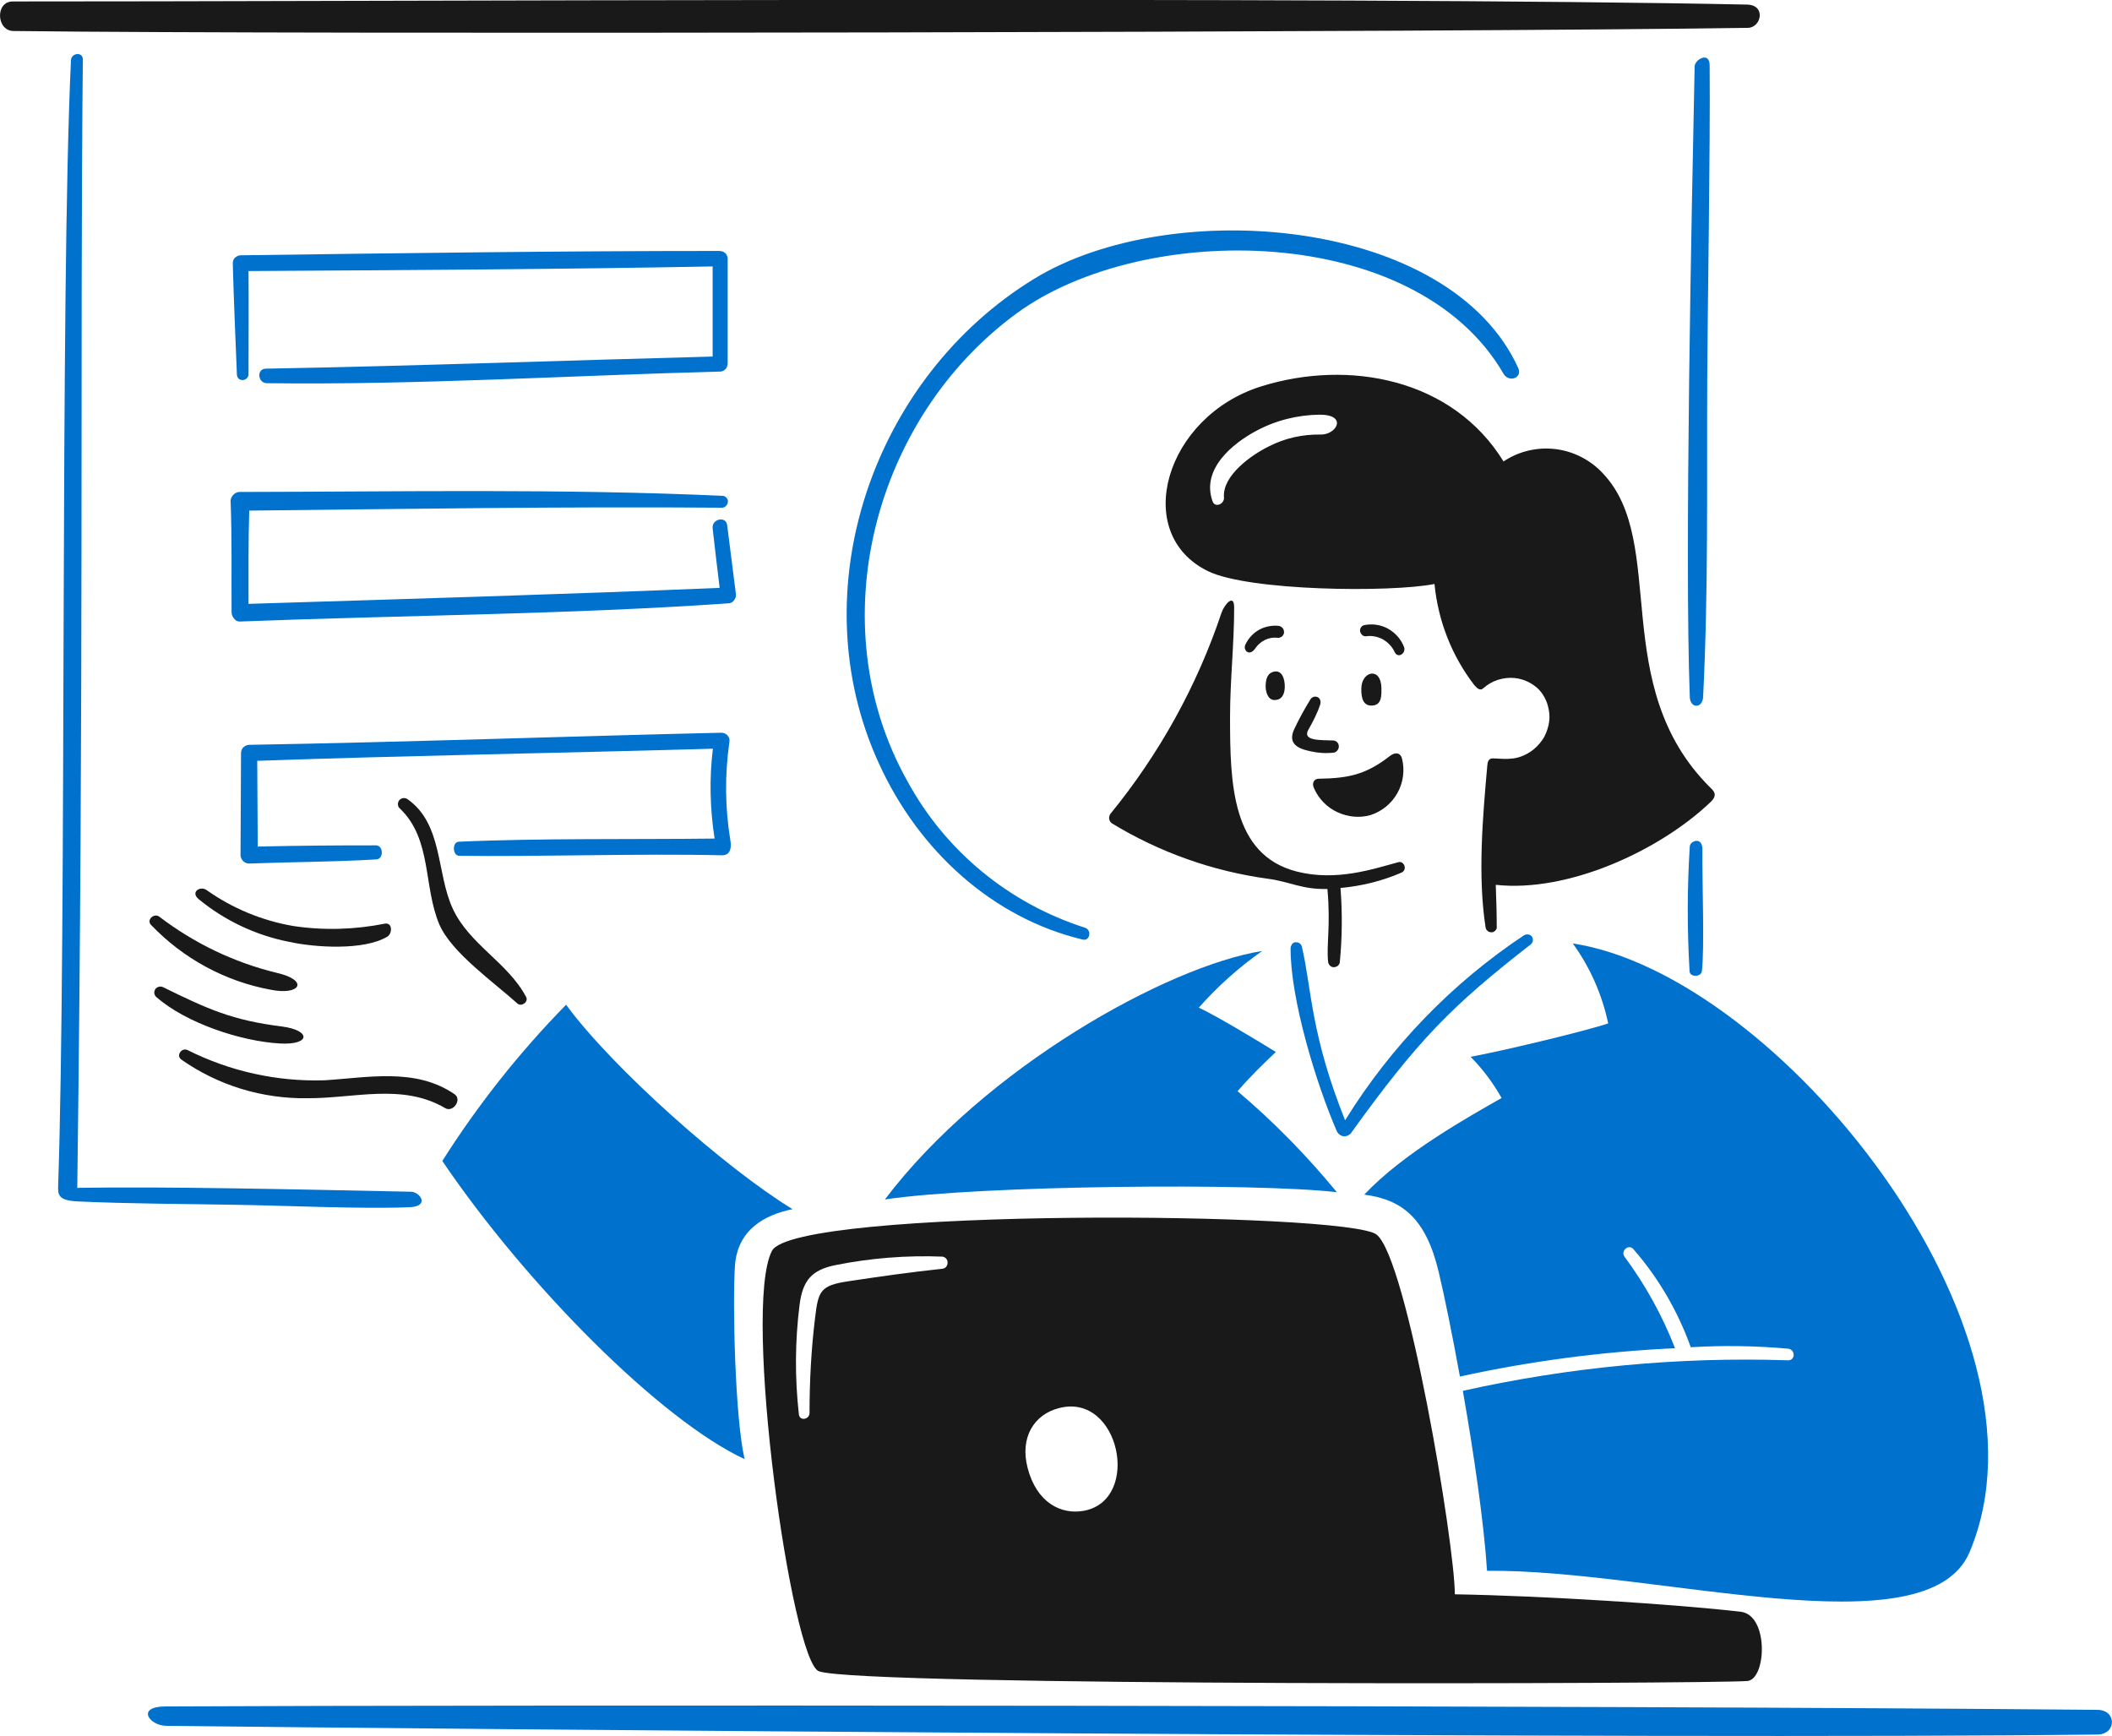 <svg xmlns="http://www.w3.org/2000/svg" xmlns:xlink="http://www.w3.org/1999/xlink" id="Layer_1" x="0px" y="0px" viewBox="0 0 871.9 716.6" style="enable-background:new 0 0 871.9 716.6;" xml:space="preserve"><style type="text/css">	.st0{fill-rule:evenodd;clip-rule:evenodd;fill:#191919;}	.st1{fill-rule:evenodd;clip-rule:evenodd;fill:#0072CE;}</style><g>	<path class="st0" d="M721.5,11.5c-116.4,1.8-596,2.8-715.9,1.3C-1.5,12.8-2.1,0.6,5.3,0.6c123.7,0.1,551.1-2.2,716,1.3  C729.2,2.1,727.1,11.5,721.5,11.5z"></path>	<path class="st0" d="M578.7,360.2c-8,3.5-16.6,5.6-25.3,6.4c0.8,10.2,0.7,20.5-0.3,30.8c-0.1,0.5-0.4,1-0.9,1.4  c-0.4,0.3-1,0.5-1.6,0.5s-1.1-0.2-1.5-0.6c-0.4-0.4-0.7-0.9-0.8-1.5c-0.8-7,1.1-14.6-0.3-30.2c-10.5,0.3-15.4-3-24.5-4.2  c-22.8-3.1-44.8-10.9-64.5-22.9c-0.6-0.5-1-1.1-1.1-1.8c-0.1-0.7,0.1-1.5,0.5-2.1c20.2-24.7,35.8-52.9,45.9-83.1  c1.2-3.4,5.2-8,5.2-2.1c0,15.1-1.7,30.2-1.7,45.3c0,27.4,0.7,56.8,27.5,63.7c16.4,4.2,31.7-1.1,41.8-3.8  C579.5,355.1,581.2,358.9,578.7,360.2z"></path>	<path class="st0" d="M540,301.5c-2.3,4.5,5.6,4,10.4,4.2c0.6,0,1.2,0.3,1.6,0.7s0.7,1,0.7,1.6s-0.1,1.2-0.5,1.7  c-0.3,0.5-0.9,0.9-1.5,1c-3.2,0.4-6.4,0.2-9.5-0.5c-5.5-1.1-9.8-3.2-6.8-9.4c2-4.2,4.2-8.2,6.6-12.1c0.3-0.5,0.8-0.8,1.3-1  s1.1-0.1,1.6,0.1c0.5,0.2,0.9,0.6,1.1,1.2c0.2,0.5,0.2,1.1,0.1,1.6C543.9,294.4,542,298,540,301.5z"></path>	<path class="st0" d="M570.3,284c0,2.9,0.3,7.2-4,7.3c-3.4,0.1-4.4-2.9-4.3-7C562,277.1,570.1,275.1,570.3,284z"></path>	<path class="st0" d="M530.4,283.8c-0.1,2.8-1.2,5.3-4.4,5.2c-2.7-0.1-3.6-3.7-3.5-6c0.1-3.5,1.2-5.2,3.4-5.7  C529.3,276.5,530.5,280.4,530.4,283.8z"></path>	<path class="st0" d="M527.4,263.3c-1.8-0.2-3.6,0.1-5.2,0.9c-1.6,0.8-3,2-4,3.5c-2.5,3.6-5.1,0.6-4.1-1.5c1.2-2.6,3.2-4.8,5.7-6.2  s5.4-1.9,8.2-1.6c0.6,0.1,1.2,0.5,1.6,1c0.4,0.5,0.5,1.2,0.5,1.8c-0.1,0.6-0.4,1.2-0.9,1.6C528.6,263.2,528,263.4,527.4,263.3z"></path>	<path class="st0" d="M563.8,262.7c-0.6,0-1.1-0.2-1.5-0.6c-0.4-0.4-0.7-0.9-0.8-1.4c-0.1-0.5,0-1.1,0.3-1.6c0.3-0.5,0.7-0.8,1.3-1  c3.4-0.7,7-0.2,10,1.5c3,1.7,5.4,4.4,6.6,7.7c0.7,2.6-2.7,4.7-4,1.8c-1-2.2-2.8-4-4.9-5.2C568.7,262.8,566.2,262.3,563.8,262.7z"></path>	<path class="st0" d="M542.5,325.5c1.9,4.3,5.3,7.8,9.6,9.8c4.3,2,9.2,2.5,13.7,1.2c4.7-1.5,8.7-4.8,11.1-9.1  c2.4-4.3,3.1-9.4,1.9-14.2c-0.5-2.2-2.5-3-5-1.1c-10.1,7.9-17.5,9.2-29.4,9.4C542.5,321.5,541.4,323.3,542.5,325.5z"></path>	<path class="st0" d="M217.2,411.6c1.1,2-1.9,4.2-3.6,2.7c-9.6-8.7-27.2-21-32.2-32.6c-6.7-15.7-3-35.2-16.3-47.9  c-0.5-0.4-0.8-1-0.8-1.6c-0.1-0.6,0.1-1.2,0.5-1.8c0.4-0.5,1-0.8,1.6-0.9c0.6-0.1,1.3,0.1,1.8,0.4c14.7,10.3,11.9,30.5,18.7,45.2  C193.7,389.9,209.7,397.4,217.2,411.6z"></path>	<path class="st0" d="M119.2,388.8c-13.7-2.7-26.5-8.8-37.2-17.6c-3.5-3,0.7-5.5,3.2-3.8c10.7,7.6,23,12.7,35.9,14.9  c12.6,1.9,25.4,1.5,37.9-1c3.1-0.4,3,4.1,0.9,5.4C150.2,392.5,130,391.2,119.2,388.8z"></path>	<path class="st0" d="M62.3,381.8c-1.9-2.1,1.3-4.9,3.4-3.4c14.4,11,30.8,18.9,48.4,23.2c13.7,3.1,9.9,9.5-2.4,7  C92.8,405.1,75.6,395.7,62.3,381.8z"></path>	<path class="st0" d="M115.6,430.8c-16.3-0.9-38.9-8.5-51.1-19.2c-0.4-0.4-0.7-0.9-0.8-1.5c-0.1-0.6,0.1-1.2,0.4-1.7  c0.3-0.5,0.8-0.8,1.4-1c0.6-0.2,1.2-0.1,1.7,0.1c18.6,9.1,28.5,13.7,49.3,16.3C128.5,425.4,128.2,431.5,115.6,430.8z"></path>	<path class="st0" d="M187.6,451.7c3.3,2.2-0.5,7.7-3.8,5.8c-17.6-10.4-37.7-4-56.8-4.1c-18.7,0.3-37-5.3-52.2-16  c-2.2-1.7,0.2-5,2.6-3.9c17.5,8.8,36.9,13.1,56.5,12.5C151.9,444.9,171.5,440.7,187.6,451.7z"></path>	<path class="st1" d="M865.9,716.1c-179,2.2-688.5-2.3-797.3-3.6c-7-0.1-12.6-8-0.2-8c139.9-0.7,589.1-0.5,797.3,1.4  C873.9,705.8,873.9,716,865.9,716.1z"></path>	<path class="st1" d="M521.1,392.6c-39.3,6.3-114.7,48.3-155.8,102.6c38.9-5.9,153.6-6.9,186.6-3c-12.4-15.1-26.1-29.1-41-41.7  c5.7-6.6,11.1-11.7,15.8-16.2c-9.4-5.8-24.9-15.1-31.8-18.3C502.7,407.2,511.5,399.3,521.1,392.6z"></path>	<path class="st1" d="M607.1,436.3c5,5,9.3,10.8,12.8,17c-13.8,7.9-40.5,22.7-56.7,39.9c15.4,2,25.5,9.5,30.8,32.2  c2.3,9.7,5.5,25.3,8.7,42.9c29.2-6.4,58.9-10.3,88.8-11.7c-5.2-13.4-12.2-26.1-20.8-37.7c-1.8-2.4,1.6-5.5,3.6-3.2  c10.4,11.9,18.4,25.7,23.7,40.5c13.4-0.8,26.8-0.6,40.2,0.6c3,0.3,3.1,4.9-0.1,4.8c-45.1-1.5-90.2,2.8-134.2,12.6  c4.5,25.6,8.7,54.3,10,74.3c69.3-0.7,181.7,33.6,199.2-7.7c39-92.5-79.5-238.5-163.8-251.3c7.1,9.8,12.1,21.1,14.6,33  C654.6,425.7,619.3,434.1,607.1,436.3z"></path>	<path class="st1" d="M555.3,462.5c-14.2-35.4-13.8-54.2-17.8-71.5c-0.1-0.6-0.4-1.1-0.9-1.5c-0.5-0.4-1.1-0.5-1.7-0.5  s-1.2,0.3-1.5,0.8s-0.6,1-0.6,1.7c-0.1,20.9,10.5,55.8,19.2,75.8c0.3,0.5,0.7,0.9,1.1,1.2s1,0.5,1.5,0.6c0.5,0.1,1.1,0,1.6-0.2  c0.5-0.2,1-0.5,1.4-0.9c28-39,42.1-53,74.2-78c0.5-0.3,0.8-0.9,1-1.5c0.1-0.6,0-1.2-0.3-1.7c-0.3-0.5-0.9-0.9-1.5-1  c-0.6-0.1-1.2,0-1.8,0.3C599.4,405.9,574.2,432,555.3,462.5z"></path>	<path class="st1" d="M327.2,499.2c-27.6-16.8-74.3-58.2-93.5-84.4c-19.3,19.7-36.4,41.3-51.1,64.5c34.9,51.5,90.2,107,124.8,123.1  c-4-17.2-5-64.6-4-79.7C304.4,507.6,315.8,501.5,327.2,499.2z"></path>	<path class="st1" d="M169.1,498.4c8.6-0.4,4.2-6.4,0.5-6.4c-48.7-1-101-2.2-137.7-1.6c2.8-212.3,1.1-346.3,2.3-465.9  c0-3.2-4.7-2.7-4.9,0.3C24.7,122.1,27.6,384,24,489.7c-0.1,3.6,0.1,5.9,8,6.3c21.9,1,43.3,1,65.4,1.4  C117.6,497.7,149.5,499.2,169.1,498.4z"></path>	<path class="st1" d="M703.1,287.7c2.2-43.6,1.5-87.8,1.7-131.5c0.1-25.8,1.3-95.2,1-129.2c0-5.9-6.1-2.5-6.2,0.4  c-1.2,57.8-4.2,202.1-2,260.3C697.7,292.6,702.9,292.6,703.1,287.7z"></path>	<path class="st1" d="M102.6,154.4c0-14.2,0.1-28.3,0-42.5c63.8-0.4,127.7-0.7,191.6-1.9c0,12.4,0,24.8,0,37.2  c-61,1.6-123.3,3.9-184.5,5c-3.9,0.1-3.3,6,0.5,6c61.8,0.8,125.4-3.2,187.3-4.8c0.8-0.1,1.6-0.5,2.1-1.1c0.5-0.6,0.8-1.4,0.8-2.3  c0-14.5,0-29,0-43.5c-0.1-0.8-0.5-1.6-1.1-2.1c-0.6-0.5-1.5-0.8-2.3-0.8c-65.9,0-131.9,0.9-197.9,1.8c-0.8,0.1-1.6,0.5-2.2,1.1  s-0.8,1.5-0.8,2.3c0.4,15.3,1.1,30.5,1.7,45.8C97.9,157.9,102.6,157.5,102.6,154.4z"></path>	<path class="st1" d="M98.9,256.6c66.7-2.6,135.3-2.9,201.6-7.5c0.5,0,1-0.1,1.4-0.3c0.4-0.2,0.8-0.5,1.1-0.9  c0.3-0.4,0.5-0.8,0.7-1.3s0.1-1,0.1-1.4c-1.2-9.5-2.4-18.9-3.6-28.4c-0.5-3.9-6.4-2.6-6,1.3c0.9,8.2,1.9,16.4,2.9,24.6  c-64.7,2.7-130,4.6-194.5,6.6c0-12.8-0.1-25.7,0.3-38.5c65.2-0.7,129.2-1.7,195.1-1.2c0.6,0,1.2-0.2,1.7-0.7s0.7-1,0.8-1.7  s-0.2-1.3-0.6-1.7c-0.4-0.5-1-0.8-1.6-0.8c-66.1-3-132.6-1.7-199-1.6c-0.5,0-1,0-1.5,0.2s-0.9,0.4-1.3,0.8s-0.7,0.8-0.9,1.2  s-0.4,1-0.4,1.5c0.6,15.3,0.3,30.6,0.4,45.9c0,0.9,0.3,1.8,0.9,2.5C97.1,256.1,97.9,256.6,98.9,256.6z"></path>	<path class="st1" d="M295,346.2c-32,0.4-72.7-0.2-105.6,1.3c-2.8,0.1-2.6,5.7,0.1,5.8c29.6,0.5,74.3-1,108.5-0.2  c3.8,0.1,4-3.6,3.5-6.3c-2.2-13.3-2.3-27-0.4-40.3c0.1-0.5,0.1-1,0-1.5c-0.1-0.5-0.4-0.9-0.7-1.3c-0.3-0.4-0.7-0.7-1.2-0.9  c-0.5-0.2-0.9-0.3-1.4-0.3c-65,1.5-130.1,3.9-195.1,5c-0.9,0.1-1.7,0.5-2.3,1.1s-0.9,1.5-0.9,2.4c-0.1,14.1-0.1,28.2-0.2,42.2  c0.1,0.9,0.5,1.8,1.2,2.4s1.6,1,2.5,0.9c18.8-0.7,33.6-0.6,52.4-1.7c3.1-0.2,2.9-5.8-0.2-5.8c-17.6,0-31.2,0.1-48.8,0.5  c-0.1-11.8-0.1-23.6-0.2-35.4c62.7-2.2,125.4-3.2,188.1-5C292.8,321.4,293.1,333.9,295,346.2z"></path>	<path class="st1" d="M447,387.9c3,0.7,3.8-4,0.9-4.9c-31.3-10-57.6-31.6-73.3-60.5c-36.4-64.9-13.9-150,45.2-193.2  c52.3-38.2,164.7-37.5,200.9,25c2.2,3.8,7.9,1.7,6.1-2.3c-28.3-62.4-143.3-71.4-199.7-37c-66.4,40.5-97.2,128.3-64.3,200.1  C379.3,351.4,410,379.1,447,387.9z"></path>	<path class="st1" d="M702.6,400.9c1.1-9.6,0.1-35.3,0.2-50.3c0-5.4-5.1-3.4-5.2-1.2c-1.1,17.2-1.1,34.3-0.1,51.5  C697.5,403.5,702.3,403.5,702.6,400.9z"></path>	<path class="st0" d="M447.6,623.7c-9.5,1.8-19.7-3.3-23.4-17.8c-3.2-12.5,2.7-22,13.1-24.6C462.2,574.9,471.3,619.1,447.6,623.7z   M389.1,523.8c-13.2,1.4-25.9,3.2-39.1,5.2c-11.4,1.7-12.2,4.1-13.5,15c-1.6,13-2.3,26.2-2.3,39.3c0,2.8-4.1,3.5-4.4,0.6  c-1.7-15.1-1.6-30.3,0.3-45.3c1.3-9.9,4.9-14.3,14.8-16.3c14.5-2.9,29.4-4.1,44.2-3.5c0.6,0.1,1.1,0.4,1.5,0.8  c0.4,0.5,0.6,1,0.6,1.7c0,0.6-0.2,1.2-0.6,1.7C390.3,523.4,389.7,523.7,389.1,523.8z M718.6,665.4c-26.7-3.1-82-6.6-118-7.2  c0-20.6-19.7-138.6-32.3-148.5c-12-9.5-240.2-11.2-249.6,6.7c-12.4,23.6,8.1,169.7,19.4,173.6c18.4,6.3,367.9,5.2,383.2,4  C729.2,693.5,730.4,666.8,718.6,665.4z"></path>	<path class="st0" d="M545,179.4c-7.3-0.1-14.5,1.5-21,4.8c-7.2,3.5-19.5,12.1-18.7,21.2c0.2,2.7-3.7,4.4-4.7,1.6  c-4.9-13.5,8.7-24.1,17.8-29c8.1-4.4,17.2-6.7,26.4-6.8C556.6,171.2,551.7,179.7,545,179.4z M706.1,325.2  C663.6,283,688.9,224,661.7,195.4c-5.1-5.5-12.1-9.1-19.6-10c-7.5-0.9-15.1,0.9-21.4,5.1c-21-34.1-63.7-42.3-100-31  c-39.7,12.4-53.8,60.8-22,76.3c16.7,8.2,75.2,8.9,93.5,5.3c1.5,15.2,7.1,29.6,16.4,41.7c1,1.1,2.3,2.7,3.8,1.3  c1.7-1.5,3.7-2.7,5.9-3.4c2.2-0.7,4.5-1,6.8-0.8s4.5,0.9,6.5,2s3.8,2.6,5.1,4.5c1.3,1.9,2.2,4,2.6,6.2c0.5,2.2,0.5,4.5,0,6.7  s-1.3,4.4-2.6,6.2c-1.3,1.9-2.9,3.5-4.8,4.8c-5.5,3.6-9.4,3.1-15.5,2.8c-1.9-0.1-2.3,1.5-2.4,3c-1.9,21.3-4,45.6-0.7,66.8  c0.1,0.6,0.4,1.1,0.9,1.5s1.1,0.5,1.7,0.5s1.1-0.4,1.5-0.8s0.6-1,0.5-1.6c0-5.7-0.2-11.5-0.4-17.2c29.9,3.3,67.8-14.2,88.7-34.2  C709.5,328,707.1,326.2,706.1,325.2z"></path></g></svg>
